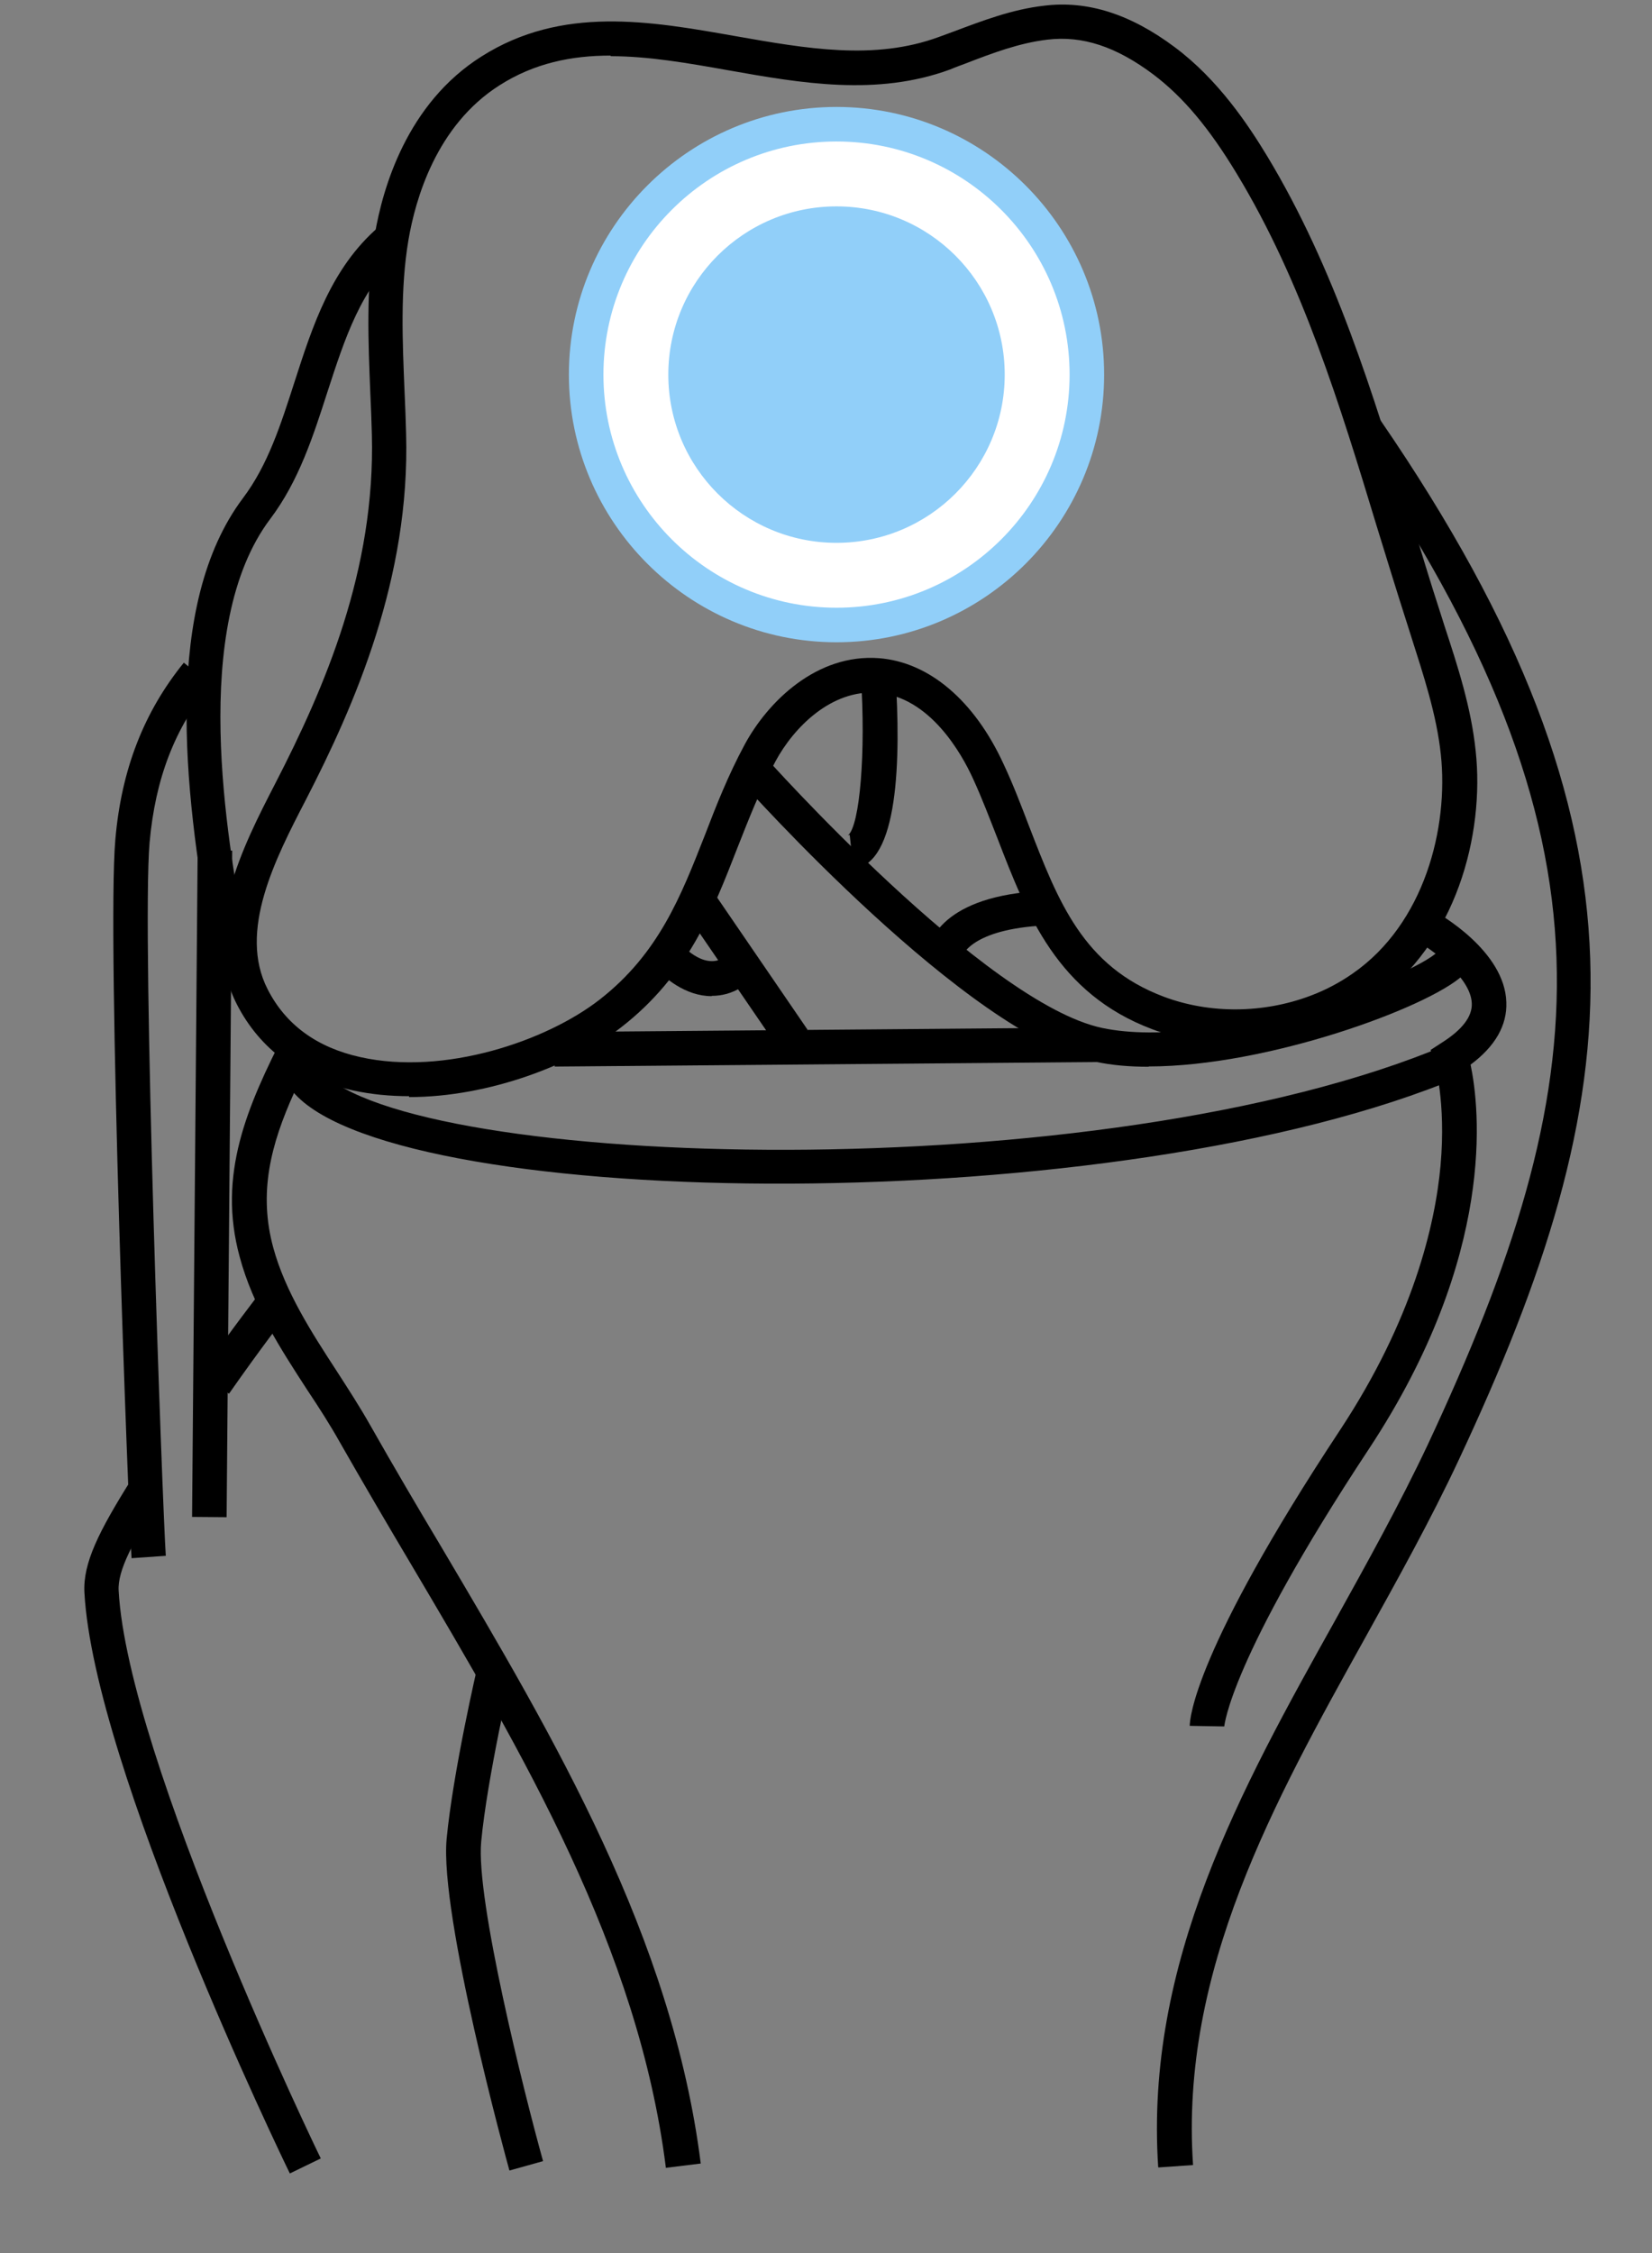 <svg xmlns="http://www.w3.org/2000/svg" id="Capa_1" data-name="Capa 1" viewBox="0 0 55 75"><rect x="0" y="0" width="55" height="75" fill="#808080" stroke="none"/><defs><style>      .cls-1 {        fill: #fff;      }      .cls-2 {        fill: #91cff9;      }    </style></defs><g><path d="M7.01,31.22c-.9-4.96-1.58-11.1,1.08-14.64.83-1.1,1.26-2.45,1.72-3.88.6-1.86,1.22-3.78,2.79-5.14l.75.87c-1.33,1.15-1.87,2.84-2.45,4.62-.47,1.46-.95,2.96-1.9,4.22-2.71,3.59-1.42,10.71-.87,13.75l-1.13.2Z"></path><path d="M13.62,36.49c-.63,0-1.26-.06-1.86-.19-1.78-.39-3.11-1.38-3.87-2.86-1.26-2.46.21-5.29,1.27-7.35,1.66-3.22,3.34-7.12,3.22-11.63-.01-.45-.03-.9-.05-1.35-.07-1.74-.15-3.54.15-5.31.26-1.53,1.06-4.35,3.55-5.92,2.68-1.7,5.61-1.18,8.44-.68,2.39.42,4.64.82,6.79.03l.49-.18c.96-.36,1.95-.74,3.01-.86,1.45-.18,2.88.28,4.35,1.38,1.45,1.08,2.45,2.59,3.08,3.63,2.25,3.73,3.53,7.92,4.76,11.97.33,1.07.66,2.18,1.01,3.25l.13.41c.44,1.34.89,2.72,1.04,4.17.3,2.77-.64,6.43-3.43,8.36-.51.35-1.07.64-1.66.87h0c-1.83.69-3.9.7-5.68.03-3.16-1.19-4.17-3.81-5.15-6.35-.26-.66-.52-1.35-.82-2-.37-.81-1.43-2.72-3.19-2.85-1.52-.11-2.77,1.15-3.38,2.28-.52.96-.9,1.95-1.28,2.91-.81,2.08-1.64,4.22-3.85,5.94-1.61,1.25-4.4,2.33-7.07,2.33ZM20.33,1.85c-1.3,0-2.54.25-3.7.99-2.11,1.34-2.8,3.8-3.03,5.14-.28,1.65-.2,3.39-.13,5.08.02.46.04.91.05,1.37.14,4.81-1.71,9.04-3.34,12.2-1.01,1.95-2.26,4.37-1.27,6.3.6,1.18,1.64,1.94,3.09,2.26,2.79.62,6.19-.53,7.97-1.92,1.96-1.53,2.7-3.44,3.49-5.45.38-.99.78-2.01,1.33-3.03.77-1.43,2.4-3.04,4.48-2.88,1.66.13,3.17,1.41,4.14,3.52.32.68.59,1.39.85,2.07.97,2.51,1.8,4.67,4.49,5.68,1.52.57,3.3.56,4.87-.03h0c.51-.19.98-.44,1.41-.74,2.4-1.66,3.2-4.86,2.94-7.29-.14-1.33-.58-2.65-.99-3.94l-.13-.41c-.35-1.09-.69-2.2-1.02-3.27-1.21-3.99-2.47-8.11-4.65-11.71-.93-1.54-1.79-2.56-2.78-3.31-1.24-.93-2.36-1.3-3.53-1.16-.93.11-1.81.44-2.74.8-.16.06-.33.12-.49.19-2.44.9-4.96.46-7.39.03-1.35-.24-2.66-.47-3.92-.47Z"></path><path d="M38.56,72.14c-.45-6.81,2.76-12.59,5.88-18.18,1.06-1.91,2.16-3.89,3.09-5.86,5.61-12,6.67-20.07-2.52-33.46l.95-.65c9.45,13.77,8.3,22.46,2.61,34.6-.94,2.01-2.05,4-3.12,5.93-3.03,5.45-6.17,11.08-5.73,17.55l-1.15.08Z"></path><path d="M22.17,72.17c-.91-7.29-4.76-13.8-8.48-20.09-.79-1.33-1.6-2.71-2.37-4.06-.33-.59-.71-1.18-1.09-1.75-.89-1.37-1.81-2.79-2.25-4.43-.75-2.74.25-5.02,1.52-7.5l1.02.52c-.12.24-.15.47.15.79,3.05,3.29,25.98,4,37.5-.87l.45,1.06c-11.36,4.8-35.16,4.5-38.79.59-.02-.02-.03-.03-.04-.05-.78,1.73-1.19,3.33-.69,5.16.4,1.46,1.27,2.81,2.11,4.1.38.59.77,1.19,1.12,1.81.76,1.34,1.57,2.72,2.36,4.04,3.78,6.39,7.69,13,8.64,20.53l-1.14.14Z"></path><path d="M9.65,72.35c-.27-.55-6.52-13.5-6.84-19.34-.05-.98.48-2.03,1.55-3.74l.97.61c-.9,1.44-1.42,2.4-1.38,3.07.31,5.61,6.66,18.77,6.73,18.9l-1.03.5Z"></path><path d="M7.62,46.39l-.94-.66c1.05-1.51,1.93-2.63,1.93-2.64l.91.71s-.86,1.11-1.9,2.6Z"></path><path d="M16.96,72.25c-.1-.35-2.33-8.51-2.09-11.04.21-2.21,1.01-5.68,1.05-5.83l1.12.26s-.82,3.54-1.02,5.67c-.18,1.93,1.42,8.33,2.06,10.63l-1.11.31Z"></path><path d="M4.38,51.87c-.1-1.4-.83-20.67-.54-23.92.2-2.33.95-4.25,2.28-5.89l.89.72c-1.2,1.47-1.84,3.15-2.03,5.27-.27,3.1.44,22.35.54,23.74l-1.15.08Z"></path><rect x="-4.04" y="38.83" width="22.19" height="1.15" transform="translate(-32.4 46.13) rotate(-89.52)"></rect><path d="M38.24,35.51c-.64,0-1.24-.05-1.78-.17-4.26-.9-11.57-9.08-11.88-9.42l.86-.76c.07.08,7.36,8.24,11.26,9.06,3.76.79,10.69-1.79,11.27-2.65-.01.02-.05.1-.03.21l1.14-.15c.04.29-.09.57-.38.84-1.16,1.07-6.5,3.03-10.45,3.03Z"></path><path d="M40.76,57.47l-1.15-.02c0-.23.14-2.48,5-9.84,2.44-3.7,3.17-6.84,3.35-8.81.19-2.14-.2-3.42-.2-3.43l-.13-.42.37-.24c.68-.43,1.02-.87,1-1.31-.03-.89-1.4-1.84-1.87-2.1l.55-1.01c.25.13,2.42,1.37,2.47,3.07.03.77-.37,1.47-1.19,2.08.3,1.43.88,6.33-3.39,12.8-4.64,7.03-4.8,9.2-4.81,9.22Z"></path><rect x="18.46" y="34.28" width="18.12" height="1.15" transform="translate(-.29 .23) rotate(-.48)"></rect><rect x="24.31" y="29.66" width="1.15" height="5.41" transform="translate(-13.93 19.71) rotate(-34.38)"></rect><path d="M28.41,28.93l-.12-1.14s-.06.02-.06.02c.4-.32.6-2.8.43-5.31l1.15-.08c.19,2.88.1,6.35-1.4,6.5Z"></path><path d="M32.02,31.86l-1.14-.17c.02-.18.32-1.79,3.6-2.02l.08,1.15c-2.31.17-2.54,1.04-2.55,1.05Z"></path><path d="M23.69,33.16c-.86,0-1.61-.61-1.95-1.05l.9-.72s.76.92,1.46.49l.61.97c-.34.22-.69.3-1.01.3Z"></path></g><g><g><circle class="cls-1" cx="27.85" cy="12.47" r="8.34"></circle><path class="cls-2" d="M27.85,21.38c-4.91,0-8.91-4-8.91-8.91s4-8.91,8.91-8.91,8.91,4,8.91,8.91-4,8.91-8.91,8.91ZM27.85,4.71c-4.28,0-7.76,3.48-7.76,7.76s3.48,7.76,7.76,7.76,7.76-3.48,7.76-7.76-3.48-7.76-7.76-7.76Z"></path></g><circle class="cls-2" cx="27.85" cy="12.47" r="5.6"></circle></g></svg>